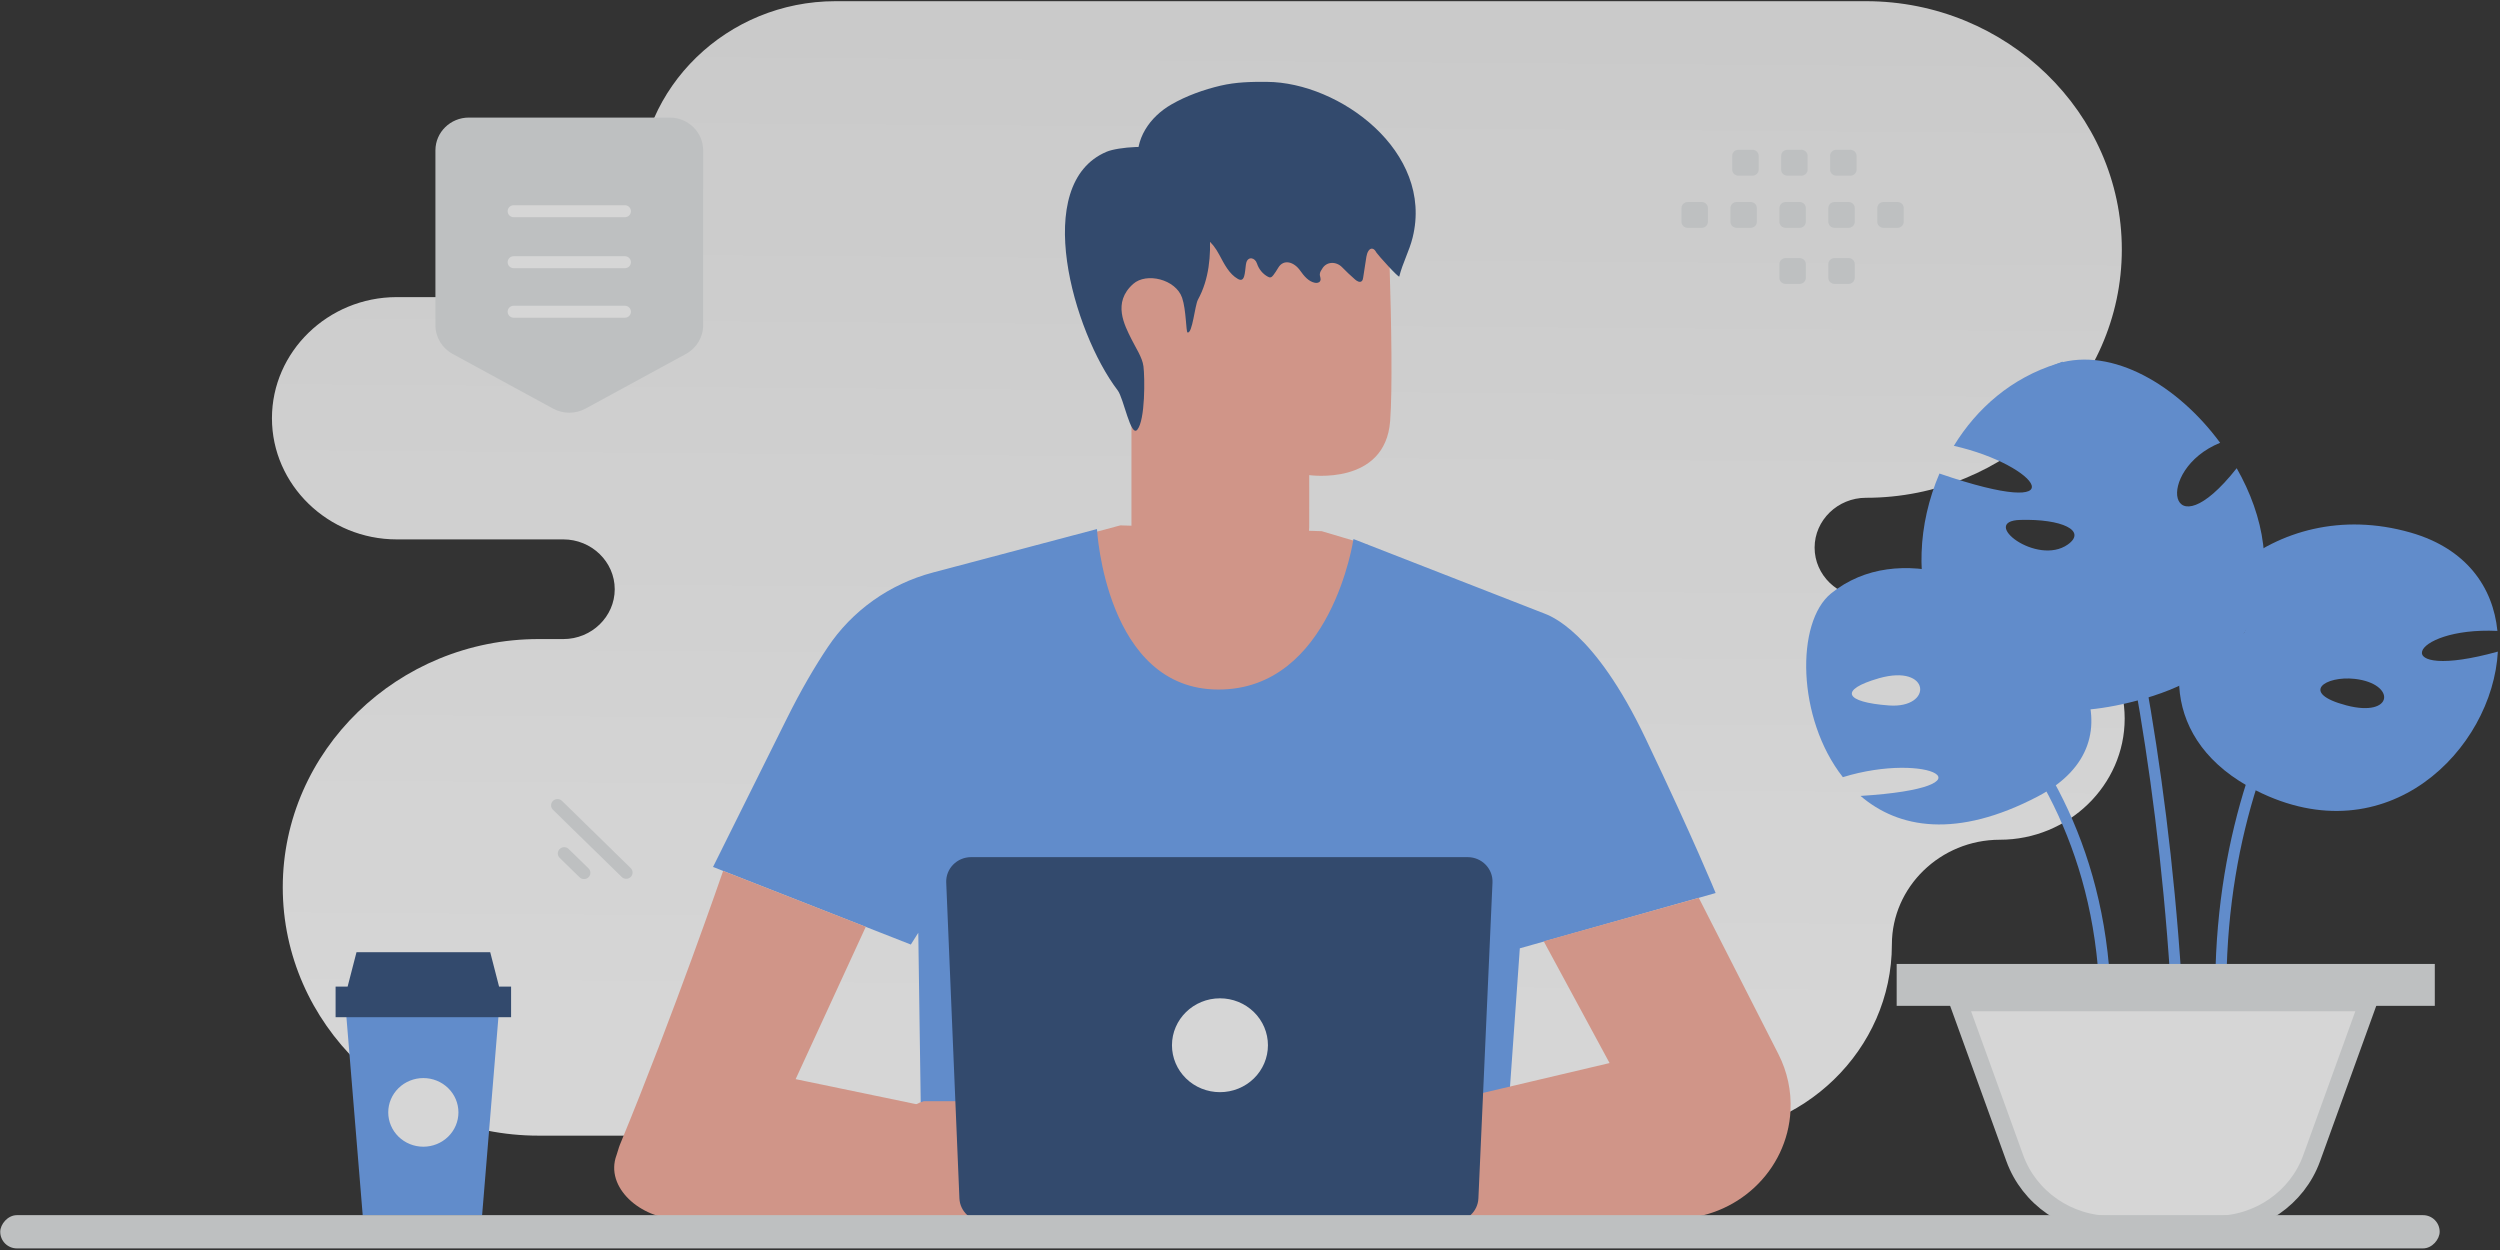 <?xml version="1.0" encoding="UTF-8"?>
<svg width="560px" height="280px" viewBox="0 0 560 280" version="1.1" xmlns="http://www.w3.org/2000/svg" xmlns:xlink="http://www.w3.org/1999/xlink">
    <rect x="0" y="0" width="560" height="280" fill="#333333" stroke="none"/>
    <title>2</title>
    <defs>
        <linearGradient x1="47.868%" y1="89.767%" x2="49.077%" y2="-9.541%" id="linearGradient-1">
            <stop stop-color="#FFFFFF" offset="0%"></stop>
            <stop stop-color="#EEEEEE" offset="100%"></stop>
        </linearGradient>
    </defs>
    <g id="落地页" stroke="none" stroke-width="1" fill="none" fill-rule="evenodd" opacity="0.8">
        <g id="New" transform="translate(-87, -1578)">
            <g id="2" transform="translate(87, 1578)">
                <path d="M417.975,0.268 C449.499,0.268 475.288,25.294 475.288,55.886 C475.288,86.478 449.499,111.504 417.975,111.504 C411.651,111.504 406.471,116.53 406.471,122.667 C406.471,128.804 411.651,133.83 417.975,133.83 L447.965,133.83 C463.343,133.83 475.927,146.043 475.927,160.966 C475.927,175.89 463.343,188.101 447.965,188.101 C434.664,188.101 423.781,198.663 423.781,211.57 C423.781,235.119 403.926,254.386 379.659,254.386 L120.653,254.386 C89.128,254.386 63.339,229.36 63.339,198.769 C63.339,168.177 89.128,143.151 120.653,143.151 L126.196,143.151 C132.521,143.151 137.7,138.131 137.7,131.987 C137.7,125.851 132.527,120.825 126.196,120.825 L88.879,120.825 C73.499,120.825 60.916,108.612 60.916,93.688 C60.916,78.783 73.468,66.584 88.82,66.553 L118.849,66.553 C132.15,66.553 143.033,55.992 143.033,43.084 C143.033,19.536 162.887,0.268 187.155,0.268 L417.975,0.268 L417.975,0.268 Z" id="路径" fill="url(#linearGradient-1)"></path>
                <polygon id="路径" fill="#F8AE9D" fill-rule="nonzero" points="306.44 122.07 296.063 118.983 250.953 117.685 240.78 120.401 242.108 144.642 265.123 159.002 287.447 158.564 301.482 146.059 304.598 133.661"></polygon>
                <path d="M176.204,161.055 C179.469,154.471 182.598,149.185 185.389,145.013 C190.867,136.79 199.247,130.826 208.932,128.256 L245.724,118.506 C245.724,118.506 247.635,154.458 272.94,154.458 C298.244,154.458 303.175,120.744 303.175,120.744 L345.751,137.356 C347.214,137.912 357.09,141.251 368.577,165.346 C379.523,188.29 384.305,200.04 384.305,200.04 L340.441,212.425 L337.705,251 L338.64,273.03 L205.505,272.738 L206.25,247.556 L205.695,208.941 L204.028,211.578 L159.718,194.198 C159.718,194.198 165.421,182.752 176.204,161.055 L176.204,161.055 Z" id="路径" fill="#6DA2F1" fill-rule="nonzero"></path>
                <path d="M277.239,134.896 C266.441,134.701 254.174,114.105 254.174,114.105 L253.47,61.199 C252.905,45.96 262.599,32.977 280.07,32.906 L281.692,32.977 C297.953,33.736 310.83,45.253 311.265,59.446 C311.677,72.655 311.923,87.247 311.395,94.296 C310.29,108.889 293.265,106.426 293.265,106.426 C293.23,106.426 293.312,113.777 293.265,118.07 C293.136,127.712 281.574,135.223 277.239,134.896 Z" id="路径" fill="#F8AE9D" fill-rule="nonzero"></path>
                <path d="M258.864,64.101 C258.567,63.962 246.936,60.164 246.677,71.398 C246.417,82.632 258.592,80.561 258.617,80.238 C258.641,79.916 258.864,64.101 258.864,64.101 L258.864,64.101 Z M380.525,201.113 L398.366,236.124 C400.359,240.036 401.292,244.383 401.076,248.748 C400.398,262.339 388.925,273.03 375.012,273.03 L323.431,272.237 L321.612,247.304 L360.545,238.125 L345.792,210.849 L380.525,201.113 L380.525,201.113 Z M161.98,195.086 C161.98,195.086 150.913,227.236 138.843,256.459 C138.599,257.041 138.328,258.128 138.111,258.723 C135.388,265.969 143.584,273.03 151.861,273.03 L221.612,272.911 L221.612,250.735 L178.223,241.728 L193.937,207.604 L161.98,195.086 Z" id="形状" fill="#F8AE9D" fill-rule="nonzero"></path>
                <path d="M301.78,249.715 C301.767,249.795 300.181,249.305 297.54,249.145 C294.912,248.974 291.186,249.265 287.475,250.815 C283.763,252.365 280.959,254.789 279.28,256.762 C277.572,258.737 276.841,260.207 276.773,260.154 C276.746,260.141 276.909,259.77 277.274,259.134 C277.64,258.498 278.223,257.598 279.049,256.577 C280.702,254.524 283.52,252.007 287.312,250.431 C291.105,248.855 294.912,248.59 297.567,248.855 C298.895,248.974 299.965,249.185 300.683,249.371 C301.401,249.543 301.794,249.689 301.78,249.715 L301.78,249.715 Z M299.396,244.351 C299.369,244.457 297.757,243.675 294.98,243.595 C292.216,243.476 288.328,244.297 284.698,246.444 C281.068,248.603 278.344,251.332 276.421,253.292 C275.5,254.246 274.741,255.04 274.145,255.65 C273.603,256.207 273.305,256.511 273.278,256.484 C273.251,256.471 273.522,256.126 274.023,255.544 C274.729,254.713 275.451,253.896 276.191,253.094 C278.073,251.08 280.783,248.285 284.481,246.085 C288.18,243.9 292.176,243.105 294.993,243.304 C296.402,243.384 297.526,243.635 298.271,243.887 C298.651,243.992 298.922,244.125 299.112,244.205 C299.301,244.284 299.396,244.337 299.396,244.351 Z" id="形状" fill="#EB996E" fill-rule="nonzero"></path>
                <path d="M206.941,246.668 L216.952,246.668 C216.952,246.668 239.547,238.681 244.194,239.449 C248.38,240.138 263.701,250.086 266.708,252.059 C267.047,252.285 267.291,252.59 267.439,252.961 C268.052,254.58 267.244,256.383 265.611,257.041 L265.299,257.173 L265.435,257.623 C265.611,258.18 265.693,258.803 265.665,259.412 C265.557,261.518 262.658,262.154 261.561,260.339 L262.143,261.346 C262.373,261.756 262.496,262.22 262.468,262.684 L262.414,263.598 C262.354,264.61 261.666,265.483 260.68,265.797 C259.744,266.101 258.713,265.836 258.052,265.121 C256.115,263.028 251.916,258.842 249.071,258.379 C246.551,257.968 242.338,257.915 239.791,257.928 C238.5,257.93 237.342,258.709 236.879,259.889 C238.558,260.008 250.303,265.995 254.462,268.142 C255.749,268.804 256.711,269.996 256.874,271.413 C257.022,272.685 256.372,274.023 253.798,273.427 C248.272,272.168 238.342,267.704 238.342,267.704 C238.342,267.704 233.221,266.273 229.902,268.565 C225.229,271.784 223.089,272.963 219.079,271.665 C215.069,270.367 212.116,268.499 212.116,268.499 L204.218,267.73 C204.191,267.73 196.727,249.477 206.941,246.668 L206.941,246.668 Z" id="路径" fill="#F8AE9D" fill-rule="nonzero"></path>
                <path d="M236.784,250.404 C236.798,250.484 238.383,249.994 241.024,249.834 C243.652,249.663 247.377,249.954 251.089,251.504 C254.801,253.054 257.605,255.478 259.285,257.451 C260.992,259.425 261.724,260.896 261.791,260.843 C261.818,260.829 261.655,260.459 261.289,259.823 C260.767,258.927 260.173,258.072 259.515,257.266 C257.863,255.213 255.045,252.696 251.252,251.12 C247.458,249.544 243.652,249.278 240.997,249.544 C239.946,249.633 238.904,249.805 237.882,250.06 C237.164,250.246 236.77,250.378 236.784,250.404 L236.784,250.404 Z M239.168,245.04 C239.195,245.145 240.807,244.364 243.584,244.284 C246.348,244.165 250.236,244.986 253.866,247.133 C257.496,249.292 260.219,252.021 262.143,253.981 C263.064,254.935 263.823,255.729 264.419,256.339 C264.96,256.895 265.258,257.199 265.285,257.173 C265.312,257.16 265.042,256.815 264.54,256.233 C263.835,255.402 263.113,254.585 262.373,253.782 C260.49,251.769 257.781,248.974 254.083,246.775 C250.384,244.589 246.388,243.794 243.57,243.993 C242.162,244.072 241.037,244.324 240.292,244.575 C239.913,244.682 239.642,244.814 239.453,244.893 C239.263,244.973 239.168,245.026 239.168,245.04 L239.168,245.04 Z" id="形状" fill="#EB996E" fill-rule="nonzero"></path>
                <path d="M220.488,273.653 L325.595,273.653 C328.582,273.655 331.039,271.352 331.162,268.433 L334.318,197.695 C334.454,194.595 331.921,191.999 328.751,191.999 L217.534,191.999 C214.364,191.999 211.831,194.582 211.954,197.682 L214.907,268.433 C215.028,271.347 217.494,273.653 220.488,273.653 Z" id="路径" fill="#33507C" fill-rule="nonzero"></path>
                <path d="M262.522,234.135 C262.519,236.923 263.651,239.598 265.667,241.569 C267.683,243.541 270.418,244.648 273.27,244.646 C276.121,244.648 278.857,243.541 280.873,241.57 C282.89,239.598 284.021,236.923 284.019,234.135 C284.021,231.346 282.889,228.671 280.873,226.7 C278.857,224.728 276.121,223.622 273.27,223.624 C267.327,223.624 262.522,228.348 262.522,234.135 L262.522,234.135 Z" id="路径" fill="#FFFFFF" fill-rule="nonzero"></path>
                <polygon id="路径" fill="#F8AE9D" fill-rule="nonzero" points="262.929 84.568 253.446 84.568 253.446 124.308 262.929 124.308"></polygon>
                <path d="M259.207,49.059 C260.915,51.215 263.929,51.69 266.411,52.117 C269.748,52.69 271.399,53.883 273.131,57.087 C274.228,59.133 275.325,61.375 277.288,62.483 C278.883,63.388 278.826,61.08 279.078,59.294 C279.102,59.136 279.135,58.979 279.176,58.824 C279.562,57.398 281.116,57.64 281.571,59.048 C281.987,60.315 282.876,61.387 284.008,61.983 C284.192,62.081 284.389,62.166 284.585,62.129 C284.85,62.093 285.058,61.849 285.231,61.631 C285.594,61.171 285.955,60.587 286.327,59.97 C287.551,57.941 289.868,58.666 291.235,60.607 C292.089,61.813 293.106,63.055 294.503,63.335 C294.953,63.433 295.519,63.36 295.726,62.934 C295.993,62.409 295.577,61.886 295.646,61.35 C295.704,60.851 295.923,60.631 296.166,60.205 C297.117,58.551 299.294,58.491 300.633,59.865 C301.565,60.821 302.536,61.739 303.544,62.617 C303.97,62.983 304.594,63.348 305.021,62.983 C305.252,62.788 305.31,62.458 305.356,62.142 C305.599,60.595 305.829,59.048 306.072,57.501 C306.21,56.636 306.684,55.503 307.492,55.722 C307.884,55.832 308.116,56.234 308.334,56.6 C308.601,57.062 313.346,62.337 313.438,61.935 C314.177,58.938 315.69,56.21 316.429,53.213 C321.209,33.93 299.999,18.424 283.799,18.339 C280.198,18.315 276.907,18.372 273.408,19.188 C269.678,20.065 265.742,21.458 262.359,23.418 C257.614,26.159 254.022,31.141 254.946,37.086" id="路径" fill="#33507C" fill-rule="nonzero"></path>
                <path d="M267.726,42.541 C270.109,45.101 270.74,48.701 270.962,52.102 C271.289,57.232 270.846,62.561 268.345,67.114 C267.633,68.411 267.106,74.825 266.008,74.471 C265.658,74.36 265.716,69.385 264.793,66.704 C263.367,62.55 256.801,60.966 253.845,63.591 C249.125,67.768 251.894,72.842 253.46,76 C254.395,77.905 255.878,80.044 256.135,82.06 C256.45,84.642 256.544,94.048 254.768,96.242 C253.284,98.08 251.707,89.195 250.363,87.444 C240.42,74.405 230.886,41.2 247.863,33.999 C250.445,32.902 258.413,32.337 260.832,33.733" id="路径" fill="#33507C" fill-rule="nonzero"></path>
                <path d="M378.032,51.039 L381.194,51.039 C381.958,51.039 382.574,50.431 382.574,49.69 L382.574,46.598 C382.574,45.851 381.952,45.248 381.194,45.248 L378.032,45.248 C377.271,45.251 376.655,45.854 376.652,46.598 L376.652,49.69 C376.651,50.048 376.796,50.392 377.055,50.645 C377.314,50.898 377.666,51.04 378.032,51.039 L378.032,51.039 Z M388.995,51.039 L392.156,51.039 C392.917,51.037 393.534,50.434 393.536,49.69 L393.536,46.598 C393.536,45.851 392.915,45.248 392.156,45.248 L388.995,45.248 C388.234,45.251 387.617,45.854 387.615,46.598 L387.615,49.69 C387.617,50.434 388.234,51.037 388.995,51.039 L388.995,51.039 Z M399.964,51.039 L403.126,51.039 C403.887,51.037 404.503,50.434 404.506,49.69 L404.506,46.598 C404.506,45.851 403.884,45.248 403.126,45.248 L399.964,45.248 C399.203,45.251 398.587,45.854 398.584,46.598 L398.584,49.69 C398.583,50.048 398.728,50.392 398.987,50.645 C399.246,50.898 399.598,51.04 399.964,51.039 L399.964,51.039 Z M410.927,51.039 L414.088,51.039 C414.849,51.037 415.466,50.434 415.468,49.69 L415.468,46.598 C415.468,45.851 414.847,45.248 414.088,45.248 L410.927,45.248 C410.162,45.248 409.54,45.856 409.54,46.598 L409.54,49.69 C409.548,50.434 410.165,51.035 410.927,51.039 L410.927,51.039 Z M421.89,51.039 L425.052,51.039 C425.816,51.039 426.439,50.431 426.439,49.69 L426.439,46.598 C426.439,45.851 425.816,45.248 425.052,45.248 L421.89,45.248 C421.129,45.251 420.513,45.854 420.51,46.598 L420.51,49.69 C420.513,50.434 421.129,51.037 421.89,51.039 L421.89,51.039 Z M389.397,39.35 L392.558,39.35 C393.316,39.35 393.938,38.742 393.938,38.001 L393.938,34.902 C393.935,34.158 393.319,33.556 392.558,33.553 L389.397,33.553 C388.632,33.553 388.017,34.161 388.017,34.902 L388.017,37.994 C388.014,38.353 388.159,38.699 388.418,38.953 C388.677,39.208 389.029,39.351 389.397,39.35 L389.397,39.35 Z M400.359,39.35 L403.521,39.35 C404.282,39.348 404.898,38.745 404.901,38.001 L404.901,34.902 C404.898,34.158 404.282,33.556 403.521,33.553 L400.359,33.553 C399.599,33.556 398.983,34.158 398.979,34.902 L398.979,37.994 C398.977,38.353 399.122,38.699 399.381,38.953 C399.64,39.208 399.992,39.351 400.359,39.35 L400.359,39.35 Z M411.322,39.35 L414.484,39.35 C415.249,39.35 415.871,38.742 415.871,38.001 L415.871,34.902 C415.871,34.161 415.249,33.553 414.484,33.553 L411.322,33.553 C410.561,33.556 409.945,34.158 409.942,34.902 L409.942,37.994 C409.942,38.742 410.564,39.35 411.322,39.35 L411.322,39.35 Z M399.964,63.598 L403.126,63.598 C403.887,63.595 404.503,62.993 404.506,62.248 L404.506,59.156 C404.506,58.408 403.884,57.806 403.126,57.806 L399.964,57.806 C399.203,57.809 398.587,58.412 398.584,59.156 L398.584,62.248 C398.583,62.607 398.728,62.95 398.987,63.204 C399.246,63.457 399.598,63.599 399.964,63.598 L399.964,63.598 Z M410.927,63.598 L414.088,63.598 C414.849,63.595 415.466,62.993 415.468,62.248 L415.468,59.156 C415.468,58.408 414.847,57.806 414.088,57.806 L410.927,57.806 C410.162,57.806 409.54,58.415 409.54,59.156 L409.54,62.248 C409.548,62.993 410.165,63.594 410.927,63.598 L410.927,63.598 Z" id="形状" fill="#E1E4E5"></path>
                <path d="M430.439,123.765 C430.633,117.824 432.012,111.75 434.439,106.073 C466.05,116.915 456.788,104.181 437.662,99.867 C442.808,91.447 450.613,84.616 460.827,81.456 C473.196,77.634 487.855,86.338 497.311,99.186 C482.438,105.221 485.603,124.427 501.02,104.881 C504.107,110.293 506.224,116.121 506.942,121.93 C508.748,136.234 502.01,150.274 480.205,156.518 C445.061,166.641 429.663,146.149 430.439,123.765 L430.439,123.765 Z M452.536,116.461 C443.255,116.726 456.245,126.887 463.196,121.968 C467.545,118.865 461.836,116.196 452.536,116.461 Z" id="形状" fill="#6DA2F1" fill-rule="nonzero"></path>
                <path d="M488.69,269.878 C490.224,154.059 460.846,81.475 460.846,81.475" id="路径" stroke="#6DA2F1" stroke-width="2.5"></path>
                <path d="M496.549,131.295 C501.404,151.334 506.82,140.169 500.957,127 C510.49,119.015 524.471,114.853 539.984,119.299 C552.509,122.894 558.45,131.56 559.421,141.324 C539.364,140.377 534.471,152.904 559.519,145.959 C558.334,167.795 534.743,191.921 505.345,177.067 C483.772,166.168 484.375,145.222 496.549,131.295 Z M525.616,158.013 C536.257,160.794 536.781,153.131 527.48,152.071 C520.859,151.315 514.975,155.232 525.616,158.013 Z" id="形状" fill="#6DA2F1" fill-rule="nonzero"></path>
                <path d="M497.855,233.114 C492.981,160.398 535.543,123.784 535.543,123.784" id="路径" stroke="#6DA2F1" stroke-width="2.5"></path>
                <path d="M412.8,174.086 C402.47,160.917 402.218,139.365 410.159,132.931 C417.674,126.839 427.266,126.101 436.509,128.598 C434.159,142.298 445.615,148.315 442.877,130.869 C464.411,140.273 480.507,165.761 456.547,178.362 C438.295,187.937 425.246,185.572 416.762,178.287 C447.673,176.357 431.848,168.202 412.8,174.086 Z M420.878,151.929 C411.868,154.521 413.13,157.284 423.111,158.022 C433.072,158.76 432.508,148.618 420.878,151.929 Z" id="形状" fill="#6DA2F1" fill-rule="nonzero"></path>
                <path d="M471.525,232.45 C474.497,160.396 416.322,134.057 416.322,134.057" id="路径" stroke="#6DA2F1" stroke-width="2.5"></path>
                <path d="M530.436,224.529 L438.674,224.529 L451.313,259.431 C454.549,268.363 463.23,274.357 472.963,274.357 L496.166,274.357 C505.9,274.357 514.58,268.38 517.815,259.432 L519.408,259.983 L517.815,259.432 L530.436,224.529 L530.436,224.529 Z" id="路径" stroke="#E1E4E5" stroke-width="4" fill="#FFFFFF" fill-rule="nonzero"></path>
                <polygon id="路径" stroke="#E1E4E5" stroke-width="4" fill="#E1E4E5" fill-rule="nonzero" points="543.395 223.307 543.395 217.925 426.855 217.925 426.855 223.307"></polygon>
                <polygon id="路径" fill="#6DA2F1" fill-rule="nonzero" points="77.385 225.237 81.249 272.239 107.99 272.239 111.862 225.237"></polygon>
                <path d="M75.173,220.999 L114.483,220.999 L114.483,227.85 L75.173,227.85 L75.173,220.999 Z M77.867,220.999 L111.791,220.999 L109.81,213.297 L79.856,213.297 L77.867,220.999 Z" id="形状" fill="#33507C" fill-rule="nonzero"></path>
                <path d="M86.966,249.175 C86.966,251.214 87.794,253.17 89.269,254.612 C90.743,256.054 92.743,256.864 94.828,256.863 C96.914,256.864 98.914,256.054 100.388,254.612 C101.863,253.17 102.691,251.214 102.69,249.175 C102.691,247.136 101.863,245.18 100.388,243.738 C98.914,242.296 96.914,241.487 94.828,241.487 C92.743,241.487 90.743,242.297 89.269,243.738 C87.794,245.18 86.966,247.136 86.966,249.175 L86.966,249.175 Z" id="路径" fill="#FFFFFF" fill-rule="nonzero"></path>
                <path d="M157.508,72.861 L157.508,33.682 C157.508,29.623 154.153,26.336 150.011,26.336 L105.032,26.336 C100.89,26.336 97.535,29.623 97.535,33.682 L97.535,72.861 C97.534,75.527 99.01,77.985 101.392,79.282 L123.882,91.524 C126.145,92.758 128.901,92.758 131.164,91.524 L153.655,79.282 C156.034,77.982 157.508,75.526 157.508,72.861 Z" id="路径" fill="#E1E4E5"></path>
                <path d="M139.986,58.733 L115.054,58.733 M139.986,47.311 L115.054,47.311 M139.986,69.827 L115.054,69.827" id="形状" stroke="#FFFFFF" stroke-width="2.677" stroke-linecap="round" stroke-linejoin="round"></path>
                <rect id="矩形" fill="#E1E4E5" fill-rule="nonzero" transform="translate(273.27, 275.919) scale(-1, 1) translate(-273.27, -275.919) " x="0.054" y="272.196" width="546.432" height="7.444" rx="3.722"></rect>
                <path d="M121.79,186.38 L143.323,186.621 C144.112,186.63 144.749,187.267 144.758,188.056 C144.767,188.823 144.152,189.452 143.386,189.46 C143.375,189.46 143.365,189.46 143.355,189.46 L121.821,189.219 C121.032,189.21 120.395,188.573 120.386,187.784 C120.377,187.017 120.992,186.389 121.758,186.38 C121.769,186.38 121.779,186.38 121.79,186.38 Z" id="矩形" fill="#E1E4E5" fill-rule="nonzero" transform="translate(132.572, 187.92) scale(-1, 1) rotate(-45) translate(-132.572, -187.92) "></path>
                <path d="M125.48,191.888 L131.691,191.957 C132.48,191.966 133.117,192.604 133.126,193.393 C133.135,194.16 132.52,194.788 131.753,194.797 C131.743,194.797 131.733,194.797 131.722,194.797 L125.512,194.727 C124.723,194.718 124.085,194.081 124.076,193.292 C124.068,192.525 124.682,191.897 125.449,191.888 C125.459,191.888 125.47,191.888 125.48,191.888 Z" id="矩形" fill="#E1E4E5" fill-rule="nonzero" transform="translate(128.601, 193.342) scale(-1, 1) rotate(-45) translate(-128.601, -193.342) "></path>
            </g>
        </g>
    </g>
</svg>